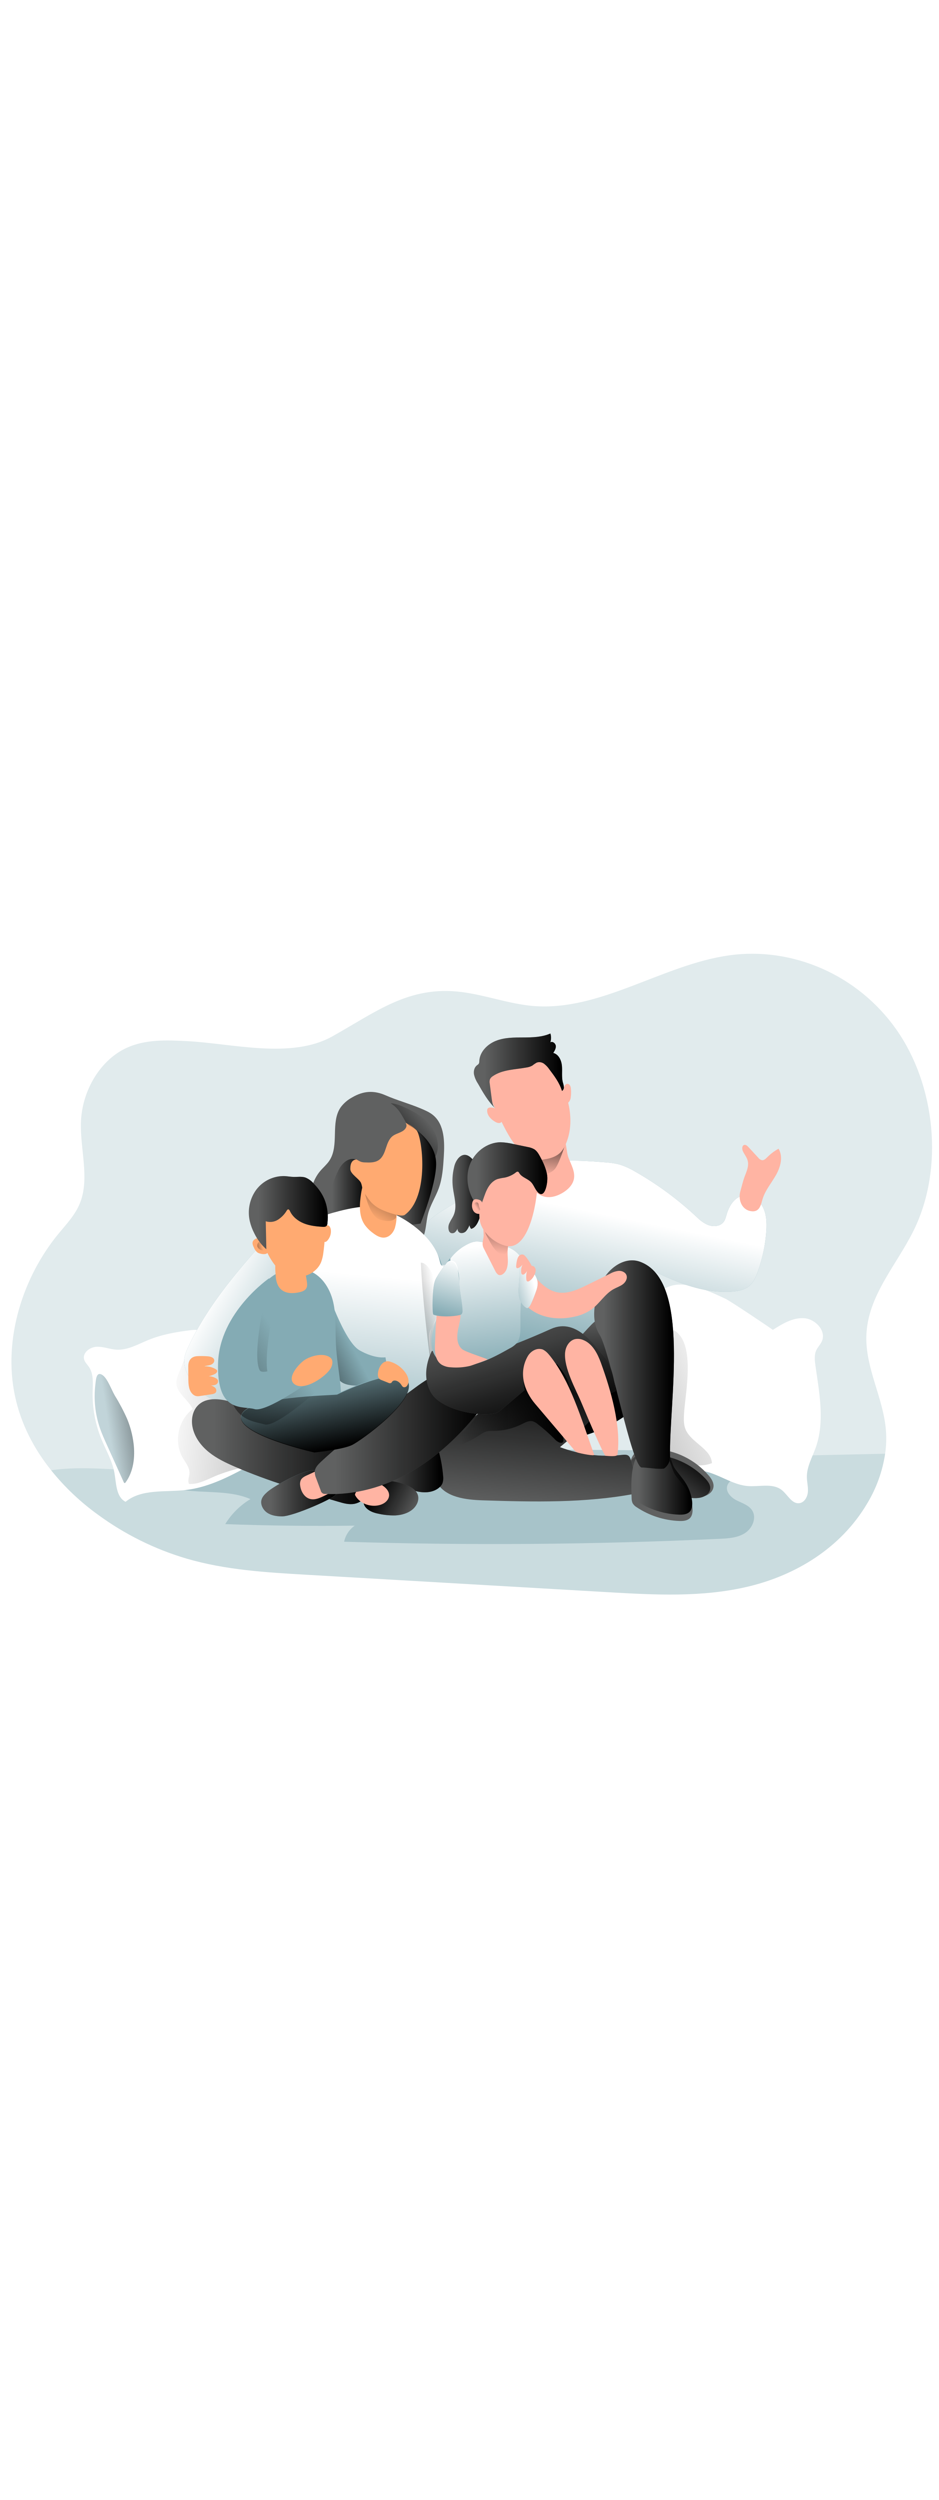 <svg id="_0196_family_2" xmlns="http://www.w3.org/2000/svg" xmlns:xlink="http://www.w3.org/1999/xlink" viewBox="0 0 500 500" data-imageid="family-2-69" imageName="Family 2" class="illustrations_image" style="width: 188px;"><defs><style>.cls-1_family-2-69{fill:url(#linear-gradient);}.cls-1_family-2-69,.cls-2_family-2-69,.cls-3_family-2-69,.cls-4_family-2-69,.cls-5_family-2-69,.cls-6_family-2-69,.cls-7_family-2-69,.cls-8_family-2-69,.cls-9_family-2-69,.cls-10_family-2-69,.cls-11_family-2-69,.cls-12_family-2-69,.cls-13_family-2-69,.cls-14_family-2-69,.cls-15_family-2-69,.cls-16_family-2-69,.cls-17_family-2-69,.cls-18_family-2-69,.cls-19_family-2-69,.cls-20_family-2-69,.cls-21_family-2-69,.cls-22_family-2-69,.cls-23_family-2-69,.cls-24_family-2-69,.cls-25_family-2-69,.cls-26_family-2-69,.cls-27_family-2-69,.cls-28_family-2-69,.cls-29_family-2-69,.cls-30_family-2-69,.cls-31_family-2-69,.cls-32_family-2-69,.cls-33_family-2-69,.cls-34_family-2-69,.cls-35_family-2-69,.cls-36_family-2-69,.cls-37_family-2-69,.cls-38_family-2-69,.cls-39_family-2-69,.cls-40_family-2-69,.cls-41_family-2-69,.cls-42_family-2-69,.cls-43_family-2-69,.cls-44_family-2-69,.cls-45_family-2-69{stroke-width:0px;}.cls-2_family-2-69{fill:url(#linear-gradient-3-family-2-69);}.cls-2_family-2-69,.cls-3_family-2-69{opacity:.45;}.cls-2_family-2-69,.cls-3_family-2-69,.cls-39_family-2-69,.cls-45_family-2-69{isolation:isolate;}.cls-3_family-2-69{fill:url(#linear-gradient-2-family-2-69);}.cls-4_family-2-69{fill:url(#linear-gradient-38-family-2-69);}.cls-5_family-2-69{fill:url(#linear-gradient-33-family-2-69);}.cls-6_family-2-69{fill:url(#linear-gradient-29-family-2-69);}.cls-7_family-2-69{fill:url(#linear-gradient-32-family-2-69);}.cls-8_family-2-69{fill:url(#linear-gradient-30-family-2-69);}.cls-9_family-2-69{fill:url(#linear-gradient-31-family-2-69);}.cls-10_family-2-69{fill:url(#linear-gradient-36-family-2-69);}.cls-11_family-2-69{fill:url(#linear-gradient-34-family-2-69);}.cls-12_family-2-69{fill:url(#linear-gradient-37-family-2-69);}.cls-13_family-2-69{fill:url(#linear-gradient-35-family-2-69);}.cls-14_family-2-69{fill:url(#linear-gradient-28-family-2-69);}.cls-15_family-2-69{fill:url(#linear-gradient-25-family-2-69);}.cls-16_family-2-69{fill:url(#linear-gradient-11-family-2-69);}.cls-17_family-2-69{fill:url(#linear-gradient-12-family-2-69);}.cls-18_family-2-69{fill:url(#linear-gradient-13-family-2-69);}.cls-19_family-2-69{fill:url(#linear-gradient-10-family-2-69);}.cls-20_family-2-69{fill:url(#linear-gradient-17-family-2-69);}.cls-21_family-2-69{fill:url(#linear-gradient-16-family-2-69);}.cls-22_family-2-69{fill:url(#linear-gradient-19-family-2-69);}.cls-23_family-2-69{fill:url(#linear-gradient-15-family-2-69);}.cls-24_family-2-69{fill:url(#linear-gradient-23-family-2-69);}.cls-25_family-2-69{fill:url(#linear-gradient-21-family-2-69);}.cls-26_family-2-69{fill:url(#linear-gradient-18-family-2-69);}.cls-27_family-2-69{fill:url(#linear-gradient-14-family-2-69);}.cls-28_family-2-69{fill:url(#linear-gradient-22-family-2-69);}.cls-29_family-2-69{fill:url(#linear-gradient-20-family-2-69);}.cls-30_family-2-69{fill:url(#linear-gradient-27-family-2-69);}.cls-31_family-2-69{fill:url(#linear-gradient-24-family-2-69);}.cls-32_family-2-69{fill:url(#linear-gradient-26-family-2-69);}.cls-33_family-2-69{fill:url(#linear-gradient-4-family-2-69);}.cls-34_family-2-69{fill:url(#linear-gradient-8-family-2-69);}.cls-35_family-2-69{fill:url(#linear-gradient-9-family-2-69);}.cls-36_family-2-69{fill:url(#linear-gradient-7-family-2-69);}.cls-37_family-2-69{fill:url(#linear-gradient-5-family-2-69);}.cls-38_family-2-69{fill:url(#linear-gradient-6-family-2-69);}.cls-39_family-2-69{opacity:.24;}.cls-39_family-2-69,.cls-44_family-2-69,.cls-45_family-2-69{fill:#68e1fd;}.cls-40_family-2-69{fill:#606161;}.cls-41_family-2-69{fill:#fff;}.cls-42_family-2-69{fill:#ffaa71;}.cls-43_family-2-69{fill:#ffb4a3;}.cls-45_family-2-69{opacity:.5;}</style><linearGradient id="linear-gradient-family-2-69" x1="435.58" y1="2606.15" x2="517.27" y2="2560.81" gradientTransform="translate(-32.46 2934.99) scale(1 -1)" gradientUnits="userSpaceOnUse"><stop offset=".12" stop-color="#010101" stop-opacity="0"/><stop offset=".67" stop-color="#010101" stop-opacity=".67"/><stop offset=".95" stop-color="#010101"/></linearGradient><linearGradient id="linear-gradient-2-family-2-69" x1="437.59" y1="2623.77" x2="314.79" y2="2574.45" xlink:href="#linear-gradient-family-2-69"/><linearGradient id="linear-gradient-3-family-2-69" x1="103.16" y1="2598.22" x2="233.55" y2="2584.02" xlink:href="#linear-gradient-family-2-69"/><linearGradient id="linear-gradient-4-family-2-69" x1="83.87" y1="2588.76" x2="138.05" y2="2596.99" xlink:href="#linear-gradient-family-2-69"/><linearGradient id="linear-gradient-5-family-2-69" x1="308.41" y1="2634.44" x2="324.57" y2="2714.22" gradientTransform="translate(-32.46 2934.99) scale(1 -1)" gradientUnits="userSpaceOnUse"><stop offset="0" stop-color="#fff" stop-opacity="0"/><stop offset=".95" stop-color="#fff"/></linearGradient><linearGradient id="linear-gradient-6-family-2-69" x1="377.04" y1="2548.87" x2="401.78" y2="2580.51" xlink:href="#linear-gradient-family-2-69"/><linearGradient id="linear-gradient-7-family-2-69" x1="349.43" y1="2655.45" x2="351.79" y2="2608.33" xlink:href="#linear-gradient-family-2-69"/><linearGradient id="linear-gradient-8-family-2-69" x1="322.15" y1="2719.66" x2="326.69" y2="2756.14" xlink:href="#linear-gradient-family-2-69"/><linearGradient id="linear-gradient-9-family-2-69" x1="314.46" y1="2536.71" x2="323.04" y2="2627.09" xlink:href="#linear-gradient-family-2-69"/><linearGradient id="linear-gradient-10-family-2-69" x1="368.47" y1="2561.77" x2="401.12" y2="2561.77" xlink:href="#linear-gradient-family-2-69"/><linearGradient id="linear-gradient-11-family-2-69" x1="284.76" y1="2780.18" x2="332.73" y2="2780.18" xlink:href="#linear-gradient-family-2-69"/><linearGradient id="linear-gradient-12-family-2-69" x1="348.85" y1="2624.01" x2="391.32" y2="2624.01" xlink:href="#linear-gradient-family-2-69"/><linearGradient id="linear-gradient-13-family-2-69" x1="242.87" y1="2723.01" x2="264.71" y2="2723.01" xlink:href="#linear-gradient-family-2-69"/><linearGradient id="linear-gradient-14-family-2-69" x1="206.58" y1="2718.57" x2="229.15" y2="2718.57" xlink:href="#linear-gradient-family-2-69"/><linearGradient id="linear-gradient-15-family-2-69" x1="221.89" y1="2571.65" x2="231.9" y2="2676.55" xlink:href="#linear-gradient-5-family-2-69"/><linearGradient id="linear-gradient-16-family-2-69" x1="273.66" y1="2654.21" x2="217.69" y2="2642.83" xlink:href="#linear-gradient-family-2-69"/><linearGradient id="linear-gradient-17-family-2-69" x1="204.81" y1="2627.78" x2="142.21" y2="2663.12" xlink:href="#linear-gradient-5-family-2-69"/><linearGradient id="linear-gradient-18-family-2-69" x1="226.48" y1="2697.55" x2="252.03" y2="2739.53" xlink:href="#linear-gradient-family-2-69"/><linearGradient id="linear-gradient-19-family-2-69" x1="269.39" y1="2595.72" x2="332.48" y2="2595.72" xlink:href="#linear-gradient-family-2-69"/><linearGradient id="linear-gradient-20-family-2-69" x1="134.67" y1="2577.7" x2="232.73" y2="2577.7" xlink:href="#linear-gradient-family-2-69"/><linearGradient id="linear-gradient-21-family-2-69" x1="171.55" y1="2555.54" x2="211.33" y2="2555.54" xlink:href="#linear-gradient-family-2-69"/><linearGradient id="linear-gradient-22-family-2-69" x1="226.93" y1="2569.66" x2="268.47" y2="2569.66" xlink:href="#linear-gradient-family-2-69"/><linearGradient id="linear-gradient-23-family-2-69" x1="257.77" y1="2543.62" x2="230.84" y2="2557.42" xlink:href="#linear-gradient-family-2-69"/><linearGradient id="linear-gradient-24-family-2-69" x1="200.07" y1="2588.12" x2="291.04" y2="2588.12" xlink:href="#linear-gradient-family-2-69"/><linearGradient id="linear-gradient-25-family-2-69" x1="294.04" y1="2667.86" x2="318.94" y2="2584.05" gradientTransform="translate(-32.46 2934.99) scale(1 -1)" gradientUnits="userSpaceOnUse"><stop offset=".12" stop-color="#010101" stop-opacity="0"/><stop offset=".45" stop-color="#010101" stop-opacity=".35"/><stop offset=".67" stop-color="#010101" stop-opacity=".67"/><stop offset=".95" stop-color="#010101"/></linearGradient><linearGradient id="linear-gradient-26-family-2-69" x1="258.67" y1="313.46" x2="250.85" y2="244.83" gradientTransform="matrix(1,0,0,1,0,0)" xlink:href="#linear-gradient-5-family-2-69"/><linearGradient id="linear-gradient-27-family-2-69" x1="271.17" y1="2714.75" x2="290.51" y2="2714.75" xlink:href="#linear-gradient-25-family-2-69"/><linearGradient id="linear-gradient-28-family-2-69" x1="417.38" y1="2710.47" x2="424.7" y2="2758.34" gradientTransform="translate(-19.54 2985.57) rotate(-2.84) scale(1 -1)" xlink:href="#linear-gradient-family-2-69"/><linearGradient id="linear-gradient-29-family-2-69" x1="281.38" y1="2725.28" x2="323.93" y2="2725.28" xlink:href="#linear-gradient-family-2-69"/><linearGradient id="linear-gradient-30-family-2-69" x1="299.5" y1="2663.71" x2="324.91" y2="2671.94" gradientTransform="translate(-32.46 2934.99) scale(1 -1)" gradientUnits="userSpaceOnUse"><stop offset="0" stop-color="#fff" stop-opacity="0"/><stop offset=".66" stop-color="#fff"/></linearGradient><linearGradient id="linear-gradient-31-family-2-69" x1="236.29" y1="284.59" x2="244.55" y2="253.97" gradientTransform="matrix(1,0,0,1,0,0)" xlink:href="#linear-gradient-5-family-2-69"/><linearGradient id="linear-gradient-32-family-2-69" x1="223.31" y1="2641.19" x2="176.02" y2="2616.28" xlink:href="#linear-gradient-family-2-69"/><linearGradient id="linear-gradient-33-family-2-69" x1="199.24" y1="2636.35" x2="210.85" y2="2576.78" xlink:href="#linear-gradient-family-2-69"/><linearGradient id="linear-gradient-34-family-2-69" x1="197.17" y1="2641.18" x2="93.42" y2="2572.01" xlink:href="#linear-gradient-family-2-69"/><linearGradient id="linear-gradient-35-family-2-69" x1="173.55" y1="2687.44" x2="162.72" y2="2684.76" gradientTransform="translate(-32.46 2934.99) scale(1 -1)" gradientUnits="userSpaceOnUse"><stop offset=".12" stop-color="#010101" stop-opacity="0"/><stop offset=".95" stop-color="#010101"/></linearGradient><linearGradient id="linear-gradient-36-family-2-69" x1="164.96" y1="2704.85" x2="206.99" y2="2704.85" xlink:href="#linear-gradient-family-2-69"/><linearGradient id="linear-gradient-37-family-2-69" x1="285.19" y1="2707.07" x2="291.8" y2="2711.57" xlink:href="#linear-gradient-family-2-69"/><linearGradient id="linear-gradient-38-family-2-69" x1="262.54" y1="2757.38" x2="235.78" y2="2734.83" xlink:href="#linear-gradient-family-2-69"/></defs><g id="background_family-2-69"><path class="cls-39_family-2-69 targetColor" d="M486.56,239.51c-9.16,18.61-24.6,34.81-25.24,56.16-.52,17.34,9.11,33.11,10.43,50.39.32,4.1.17,8.22-.43,12.28-1.4,9.34-4.63,18.31-9.51,26.4-14.17,24.01-38.33,38.23-63.05,44.19-24.72,5.96-50.21,4.51-75.42,3.06l-159.91-9.24c-21.51-1.24-43.17-2.5-64.04-8.59-16.97-5-32.94-12.91-47.21-23.36-9.34-6.72-17.73-14.66-24.94-23.62-9.11-11.33-16.08-24.57-19.26-39.48-6.51-30.55,4.38-63.6,23.21-86.41,4.19-5.09,8.89-9.94,11.42-16.32,5.31-13.39-.19-28.98.52-43.67.84-16.88,10.74-32.71,24.45-38.88,10.02-4.54,21.17-4.07,31.94-3.52,23.76,1.17,55.48,9.76,77.4-2.5,23.54-13.14,40.89-27.15,68.81-23.62,12.78,1.6,25.18,6.29,37.99,7.41,35.95,3.09,69.16-22.1,104.92-26.97,32.84-4.47,67.77,9.94,88.6,39.44,20.83,29.5,25.58,73.77,9.32,106.85Z" style="fill: rgb(132, 171, 180);"/><path class="cls-39_family-2-69 targetColor" d="M471.32,358.36c-1.4,9.34-4.63,18.31-9.51,26.4-14.17,24.01-38.33,38.23-63.05,44.19-24.72,5.96-50.21,4.51-75.42,3.06l-159.91-9.24c-21.51-1.24-43.17-2.5-64.04-8.59-16.97-5-32.94-12.91-47.21-23.36-9.34-6.72-17.73-14.66-24.94-23.62,16.33-2.56,36.29.15,47.68-.09l96.59-2.15c63.47-1.39,126.92-2.79,190.34-4.19l109.47-2.4Z" style="fill: rgb(132, 171, 180);"/><path class="cls-45_family-2-69 targetColor" d="M81.37,370.85c13.47,12.02,35.46,4.41,51.99,11.66-5.48,3.29-10.08,7.85-13.43,13.3,22.98.84,45.97,1.12,68.98.82-2.92,2.02-4.94,5.08-5.67,8.55,66.63,2.06,133.29,1.54,199.95-1.55,4.68-.21,9.61-.52,13.54-3.07,3.94-2.55,6.31-8.15,3.75-12.08-1.8-2.78-5.29-3.81-8.25-5.3-2.96-1.49-5.91-4.48-5.01-7.67,1.73-6.04,14.25-4.51,13.92-10.78-.15-2.81-3.19-4.41-5.81-5.45l6-2.28-164-1.27c-28.93-.23-57.98-.45-86.73,3.46-21.91,2.98-48.96,3-69.24,11.64Z" style="fill: rgb(132, 171, 180);"/></g><g id="pillows_family-2-69"><path class="cls-41_family-2-69" d="M411.51,292.51c5.1-3.26,10.67-6.65,16.71-6.22s11.88,6.78,9.39,12.3c-.76,1.69-2.15,3.04-2.95,4.72-1.18,2.53-.84,5.48-.45,8.24,2.07,14.53,5.06,29.73.15,43.56-1.83,5.13-4.75,10.09-4.72,15.55,0,2.71.77,5.39.54,8.09s-1.89,5.6-4.57,5.93c-3.99.49-6.14-4.46-9.31-6.97-4.86-3.88-11.95-1.64-18.15-2.15-7.03-.56-13.17-4.8-19.88-7-8.4-2.77-17.8-2.35-25.69-6.34-9.01-4.55-14.54-14.25-16.39-24.16s-.52-20.12,1.15-30.06c2.25-13.33,6.68-38.86,24.03-39.59,8.2-.34,17.85,4.23,25.05,7.6,2.51,1.18,25.25,16.4,25.08,16.5Z"/><path class="cls-1_family-2-69" d="M420.4,368.29c1-5.73,5.95-9.96,7.97-15.43.7-2.06,1.15-4.19,1.35-6.36,1.08-8.77,1.18-17.64.29-26.43-1.3-12.95-5.28-7.19-8.79,1.6-5.98,14.91-6.27,31.49-.83,46.61Z"/><path class="cls-3_family-2-69" d="M364.2,337.7c-.11,2.48-.14,5.05.72,7.37,2.77,7.41,13.71,10.42,14.19,18.32-9.72,3.58-21.76-1.13-26.49-10.36-2.48-4.87-3.01-10.45-3.49-15.89-1.02-11.42-2.25-22.84-3.06-34.27-.46-6.66.19-12.51,8.39-11.54,17.82,2.1,10.22,34.97,9.74,46.37Z"/><path class="cls-41_family-2-69" d="M79.04,297.85c-5.53,2.25-11.01,5.51-16.97,5.18-3.58-.2-7.08-1.73-10.68-1.55s-7.55,3.24-6.61,6.71c.43,1.56,1.7,2.71,2.61,4.05,2.53,3.73,2.04,8.63,1.94,13.13-.19,8.68,1.41,17.3,4.7,25.33,2.43,5.93,5.81,11.58,6.91,17.9,1,5.64.83,12.76,5.93,15.35,8.55-7,20.97-5.01,31.95-6.27,13-1.49,24.83-7.92,36.29-14.25,1.23-.56,2.31-1.4,3.17-2.44.77-1.32,1.14-2.84,1.06-4.37.11-6.3-1.57-12.51-3.67-18.45-4.68-13.23-11.41-25.64-19.94-36.78-4.4-5.73-6.36-9.66-13.74-8.79-7.77.92-15.66,2.28-22.94,5.25Z"/><path class="cls-2_family-2-69" d="M95.56,314.66c-.84,1.84-1.7,3.75-1.69,5.77,0,5.66,6.32,9.08,8.75,14.19-7.74,5.73-10.19,17.49-5.38,25.83,1.55,2.69,3.82,5.3,3.64,8.39-.11,1.9-1.13,3.92-.22,5.6,4.77.31,9.21-2.15,13.6-4.02,7.32-3.14,15.15-4.88,22.91-6.61-.79-4.08-2.97-7.73-5.12-11.29-7.87-13.11-15.86-26.29-26.08-37.68-2.38-2.66-3.46-7.19-5.91-9.26-2.07,2.07-3.24,6.28-4.51,9.08Z"/><path class="cls-45_family-2-69 targetColor" d="M61.09,327.37c2.48,3.99,4.68,8.14,6.58,12.43,1.74,4.2,2.9,8.62,3.45,13.13.87,7.16,0,14.95-4.29,20.76-.08.14-.22.25-.37.3-.28.04-.48-.26-.59-.52-3-6.63-5.99-13.25-8.99-19.88-1.32-2.91-2.63-5.82-3.67-8.83-2.55-7.44-3.38-15.37-2.43-23.18.29-2.36.42-7.39,3.85-5.01,2.65,1.83,4.84,8.05,6.47,10.79Z" style="fill: rgb(132, 171, 180);"/><path class="cls-33_family-2-69" d="M61.09,327.37c2.48,3.99,4.68,8.14,6.58,12.43,1.74,4.2,2.9,8.62,3.45,13.13.87,7.16,0,14.95-4.29,20.76-.08.14-.22.25-.37.3-.28.04-.48-.26-.59-.52-3-6.63-5.99-13.25-8.99-19.88-1.32-2.91-2.63-5.82-3.67-8.83-2.55-7.44-3.38-15.37-2.43-23.18.29-2.36.42-7.39,3.85-5.01,2.65,1.83,4.84,8.05,6.47,10.79Z"/></g><g id="family_family-2-69"><path class="cls-44_family-2-69 targetColor" d="M303.34,202.52c5.73-.11,11.42.29,17.12.72,3.46.25,6.94.51,10.24,1.55,2.66.92,5.22,2.12,7.63,3.58,12.02,6.85,23.18,15.13,33.23,24.64,1.85,1.75,4.29,3.48,6.74,4.07,2.44.59,5.39.07,6.96-1.93.92-1.18,1.27-2.7,1.69-4.14,1.26-4.29,3.94-8.83,8.33-9.83,4.29-.97,8.73,1.91,10.8,5.78s2.25,8.46,1.98,12.84c-.51,7.29-2,14.47-4.42,21.36-1.05,3.01-2.34,6.12-4.82,8.12s-5.73,2.6-8.89,2.86c-17.9,1.35-34.93-7.2-50.86-15.53-.21,8.59,1.74,17.06,2.2,25.63s-.85,17.78-6.52,24.22c-7.27,8.16-19.43,9.65-30.36,9.17-9.39-.42-18.71-1.86-27.8-4.29-2.48-.67-5.01-1.43-6.99-3.1-1.55-1.39-2.75-3.13-3.51-5.07-5.91-13.76-.47-35.17-6.31-48.96-30.31,6.24-59.64,7.57-88.05-4.72-1.27-.56-2.62-1.18-3.4-2.34-.89-1.32-.87-3.05-.72-4.65.39-4.61,1.35-9.15,2.86-13.52,11.45,5.43,23.1,10.92,35.61,12.93,12.51,2,13.9-.64,23.66-8.73,7.08-5.87,23.85-13.71,30.9-19.61,11.37-9.51,27.9-10.7,42.71-11.02Z" style="fill: rgb(132, 171, 180);"/><path class="cls-37_family-2-69" d="M303.34,202.52c5.73-.11,11.42.29,17.12.72,3.46.25,6.94.51,10.24,1.55,2.66.92,5.22,2.12,7.63,3.58,12.02,6.85,23.18,15.13,33.23,24.64,1.85,1.75,4.29,3.48,6.74,4.07,2.44.59,5.39.07,6.96-1.93.92-1.18,1.27-2.7,1.69-4.14,1.26-4.29,3.94-8.83,8.33-9.83,4.29-.97,8.73,1.91,10.8,5.78s2.25,8.46,1.98,12.84c-.51,7.29-2,14.47-4.42,21.36-1.05,3.01-2.34,6.12-4.82,8.12s-5.73,2.6-8.89,2.86c-17.9,1.35-34.93-7.2-50.86-15.53-.21,8.59,1.74,17.06,2.2,25.63s-.85,17.78-6.52,24.22c-7.27,8.16-19.43,9.65-30.36,9.17-9.39-.42-18.71-1.86-27.8-4.29-2.48-.67-5.01-1.43-6.99-3.1-1.55-1.39-2.75-3.13-3.51-5.07-5.91-13.76-.47-35.17-6.31-48.96-30.31,6.24-59.64,7.57-88.05-4.72-1.27-.56-2.62-1.18-3.4-2.34-.89-1.32-.87-3.05-.72-4.65.39-4.61,1.35-9.15,2.86-13.52,11.45,5.43,23.1,10.92,35.61,12.93,12.51,2,13.9-.64,23.66-8.73,7.08-5.87,23.85-13.71,30.9-19.61,11.37-9.51,27.9-10.7,42.71-11.02Z"/><path class="cls-40_family-2-69" d="M301.98,350.25c-2.86.15-5.81.06-8.44-1.08-7.32-3.19-8.94-12.65-9.55-20.61-.38-4.87-.72-10.02,1.54-14.4,3.07-5.98,9.35-7.87,14.75-11.01,6.74-3.94,9.35-8.04,14.6-13.39,9.54-9.74,26.08-8.59,34.22,3.17,18.96,27.4-23.97,56.11-47.12,57.32Z"/><path class="cls-40_family-2-69" d="M377.29,369.87c1.47,1.7,2.91,3.83,2.63,6.14-.31,2.63-2.74,4.4-5.13,5.01-3.19.79-6.51.13-9.72-.53l-26.52-5.43c-.63-.07-1.23-.3-1.74-.67-.52-.52-.88-1.18-1.05-1.9-1.3-4.29-.94-11.12,2.3-14.48,2.68-2.78,7.23-2.32,10.66-2.15,11.03.59,21.35,5.65,28.57,14.01Z"/><path class="cls-40_family-2-69" d="M375.59,371.59c1.43,1.55,2.86,3.47,2.58,5.57-.31,2.38-2.69,3.98-5.01,4.52-3.12.72-6.37.12-9.52-.47l-26-4.92c-.61-.07-1.2-.28-1.71-.62-.5-.46-.85-1.06-1.02-1.72-1.27-3.91-.93-10.08,2.25-13.14,2.63-2.51,7.09-2.1,10.45-1.95,10.62.47,20.64,5.03,27.97,12.73Z"/><path class="cls-38_family-2-69" d="M375.59,371.59c1.43,1.55,2.86,3.47,2.58,5.57-.31,2.38-2.69,3.98-5.01,4.52-3.12.72-6.37.12-9.52-.47l-26-4.92c-.61-.07-1.2-.28-1.71-.62-.5-.46-.85-1.06-1.02-1.72-1.27-3.91-.93-10.08,2.25-13.14,2.63-2.51,7.09-2.1,10.45-1.95,10.62.47,20.64,5.03,27.97,12.73Z"/><path class="cls-36_family-2-69" d="M301.98,350.25c-2.86.15-5.81.06-8.44-1.08-7.32-3.19-8.94-12.65-9.55-20.61-.38-4.87-.72-10.02,1.54-14.4,3.07-5.98,9.35-7.87,14.75-11.01,6.74-3.94,9.35-8.04,14.6-13.39,9.54-9.74,26.08-8.59,34.22,3.17,18.96,27.4-23.97,56.11-47.12,57.32Z"/><path class="cls-43_family-2-69" d="M302.71,200.96c1.43,3.64,3.58,7.32,2.91,11.15-.62,3.38-3.38,5.99-6.37,7.68-2.63,1.49-5.68,2.48-8.67,1.98-3.68-.62-6.69-3.46-8.38-6.79s-2.24-7.11-2.57-10.82c-.32-2.42-.25-4.87.2-7.27.96-4.02,3.75-7.35,7.54-9,3.17-1.36,8.84-1.83,11.63.81,2.9,2.77,2.34,8.68,3.72,12.25Z"/><path class="cls-34_family-2-69" d="M301.46,192.28s-3.41,11.24-5.81,14.4-8.59,3.91-8.59,3.91l-4.03-13.37,18.43-4.93Z"/><path class="cls-43_family-2-69" d="M400.44,229.42c.73.08,1.47-.03,2.15-.3,2.26-.97,2.76-3.87,3.47-6.22,1.43-4.7,4.74-8.53,7.16-12.8,2.42-4.27,3.86-9.75,1.35-13.97-2.23,1.22-4.27,2.76-6.06,4.57-.77.77-1.67,1.66-2.75,1.55-.8-.19-1.51-.67-2-1.33l-5.22-5.65c-.61-.65-1.4-1.37-2.25-1.15-1.17.29-1.26,1.98-.81,3.1.72,1.75,2.04,3.2,2.58,5.01.91,2.98-.51,5.94-1.54,8.68-.95,2.54-1.52,5.2-2.28,7.8-1.36,4.61.82,10.34,6.21,10.7Z"/><path class="cls-40_family-2-69" d="M252.58,338.71c-5.84,4.5-12.25,8.46-16.79,14.27s-6.82,14.17-3.21,20.59c4.52,8.05,15.37,9.31,24.59,9.6,27.04.86,54.34,1.5,80.92-3.52.46-6.19-.33-12.41-2.31-18.3-.17-.65-.5-1.26-.96-1.75-.94-.87-2.39-.72-3.67-.6-11.17,1.28-22.48-.14-32.99-4.13l8.98-7.54c5.13-4.29,10.62-9.19,11.64-15.81,1.36-8.84-6.31-17.04-14.9-19.51-8.1-2.33-23.14-2.53-29.26,3.65-7.6,7.69-13.24,16.3-22.03,23.06Z"/><path class="cls-35_family-2-69" d="M252.58,338.71c-5.84,4.5-12.25,8.46-16.79,14.27s-6.82,14.17-3.21,20.59c4.52,8.05,15.37,9.31,24.59,9.6,27.04.86,54.34,1.5,80.92-3.52.46-6.19-.33-12.41-2.31-18.3-.17-.65-.5-1.26-.96-1.75-.94-.87-2.39-.72-3.67-.6-11.17,1.28-22.48-.14-32.99-4.13l8.98-7.54c5.13-4.29,10.62-9.19,11.64-15.81,1.36-8.84-6.31-17.04-14.9-19.51-8.1-2.33-23.14-2.53-29.26,3.65-7.6,7.69-13.24,16.3-22.03,23.06Z"/><path class="cls-40_family-2-69" d="M341.81,359.87c-.94-.05-1.87.18-2.68.66-.7.63-1.19,1.47-1.38,2.4-1.84,6.06-1.67,12.53-1.43,18.87-.04,1.01.15,2.02.56,2.95.54.86,1.27,1.58,2.15,2.09,6.74,4.48,14.58,7.01,22.67,7.3,2.01.07,4.24-.09,5.67-1.51,1.42-1.42,1.59-3.89,1.3-6-.44-3.2-1.53-6.27-3.2-9.03-1.73-2.83-4.02-5.26-5.93-7.97-1.8-2.56-2.4-8.12-4.93-9.84s-9.71-.09-12.79.08Z"/><path class="cls-19_family-2-69" d="M341.65,356.5c-.94-.04-1.87.19-2.68.67-.71.63-1.19,1.47-1.38,2.4-1.85,6.06-1.68,12.53-1.43,18.87-.04,1.01.15,2.02.56,2.94.55.87,1.29,1.59,2.18,2.1,6.73,4.47,14.57,7,22.64,7.3,2.01.06,4.24-.09,5.66-1.51s1.59-3.89,1.3-6c-.45-3.2-1.55-6.27-3.23-9.03-1.73-2.83-4.02-5.26-5.92-7.97-1.8-2.56-2.4-8.12-4.94-9.83s-9.69-.07-12.76.07Z"/><path class="cls-43_family-2-69" d="M300.34,163.45c.24-.9.89-1.85,1.83-1.83.59.05,1.12.4,1.39.93.26.52.41,1.1.44,1.68.16,1.47.13,2.95-.07,4.41-.05,1.13-.53,2.19-1.35,2.97-.09.12-.26.14-.37.05-.04-.03-.07-.07-.09-.12-.77-1.21-1.3-2.56-1.55-3.98-.24-1.35-.58-2.75-.22-4.11Z"/><path class="cls-43_family-2-69" d="M260.9,174.23c-.45,0-.87.19-1.19.51-.22.31-.33.69-.31,1.07-.06,2.61,2.07,4.76,4.34,6.05.96.54,2.26.97,3.09.23s.56-2.05.14-3.07c-1.07-2.66-2.78-5.11-6.06-4.78Z"/><path class="cls-43_family-2-69" d="M265.73,179.05c3.24,6.73,6.57,13.6,11.91,18.82,3.06,3.45,7.77,4.95,12.26,3.91,3.14-.44,6.34-1.43,8.59-3.7,1.21-1.31,2.16-2.84,2.81-4.5,4.79-11.2,1.92-24.34-3.78-35.12-1.77-3.34-3.91-6.64-7.12-8.59-4.52-2.79-10.34-2.42-15.43-.93-4.45,1.3-14.32,4.65-15.27,9.97-1.15,6.41,3.35,14.61,6.01,20.14Z"/><path class="cls-40_family-2-69" d="M254.43,161.42c-.97-1.49-1.67-3.13-2.05-4.87-.28-1.75.19-3.73,1.6-4.8.35-.21.66-.47.92-.78.24-.46.35-.98.31-1.5.26-4.9,4.29-8.93,8.88-10.74s9.61-1.77,14.52-1.78,9.97-.12,14.46-2.1c.48,1.53.47,3.18-.04,4.7,1.16-.72,2.75.49,2.91,1.85s-.61,2.63-1.34,3.79c2.86.72,4.35,3.94,4.61,6.88s-.25,5.96.49,8.82c.27.77.45,1.57.54,2.38.11.84-.28,1.67-.99,2.13-1.3-4.29-4.05-7.95-6.76-11.52-.76-1.13-1.71-2.13-2.79-2.95-1.11-.83-2.56-1.06-3.87-.63-.84.47-1.64,1.01-2.38,1.61-.96.53-2.01.87-3.1,1.02-6.13,1.13-12.8,1.07-17.93,4.61-.66.39-1.19.96-1.53,1.64-.24.77-.27,1.58-.1,2.36l1.07,8.22c.23,1.78.57,3.67,1.9,4.97-3.93-3.79-6.66-8.64-9.33-13.34Z"/><path class="cls-16_family-2-69" d="M254.43,161.42c-.97-1.49-1.67-3.13-2.05-4.87-.28-1.75.19-3.73,1.6-4.8.35-.21.66-.47.92-.78.24-.46.35-.98.31-1.5.26-4.9,4.29-8.93,8.88-10.74s9.61-1.77,14.52-1.78,9.97-.12,14.46-2.1c.48,1.53.47,3.18-.04,4.7,1.16-.72,2.75.49,2.91,1.85s-.61,2.63-1.34,3.79c2.86.72,4.35,3.94,4.61,6.88s-.25,5.96.49,8.82c.27.77.45,1.57.54,2.38.11.84-.28,1.67-.99,2.13-1.3-4.29-4.05-7.95-6.76-11.52-.76-1.13-1.71-2.13-2.79-2.95-1.11-.83-2.56-1.06-3.87-.63-.84.47-1.64,1.01-2.38,1.61-.96.53-2.01.87-3.1,1.02-6.13,1.13-12.8,1.07-17.93,4.61-.66.39-1.19.96-1.53,1.64-.24.77-.27,1.58-.1,2.36l1.07,8.22c.23,1.78.57,3.67,1.9,4.97-3.93-3.79-6.66-8.64-9.33-13.34Z"/><path class="cls-40_family-2-69" d="M319.91,268.31c3.34-8.25,12.43-15.08,20.81-12.08,27.56,9.85,15.32,75.4,16.08,103.95.02,2.35-1.08,4.56-2.96,5.96-1.32.94-10.41-.59-12.03-.43-5.24.54-16.94-61.72-22.47-70.5-4.98-7.91-2.9-18.37.57-26.89Z"/><path class="cls-17_family-2-69" d="M319.91,268.31c3.34-8.25,12.43-15.08,20.81-12.08,27.56,9.85,15.32,75.4,16.08,103.95.02,2.35-1.08,4.56-2.96,5.96-1.32.94-10.41-.59-12.03-.43-5.24.54-16.94-61.72-22.47-70.5-4.98-7.91-2.9-18.37.57-26.89Z"/><path class="cls-40_family-2-69" d="M187.51,168.84c-2.39,1.29-4.47,3.08-6.09,5.25-5.63,8.1-.56,20.36-6.12,28.52-1.36,2-3.27,3.58-4.83,5.43-3.54,4.2-5.17,9.74-5.55,15.21s.37,10.96,1.12,16.39c.21,1.47.45,3.04,1.43,4.16s2.72,1.63,4.29,1.98c14.15,3.08,28.66,4.17,43.11,3.25,2.51-.16,5.13-.42,7.22-1.82,4.92-3.26,4.39-10.44,5.78-16.18,1.17-4.83,4.03-9.08,5.73-13.75,1.97-5.38,2.36-11.17,2.71-16.89.49-7.87.42-17-5.63-22.07-1.95-1.63-4.34-2.63-6.68-3.62-6.13-2.57-12.69-4.35-18.7-6.98-6.21-2.72-11.77-2.4-17.79,1.12Z"/><path class="cls-18_family-2-69" d="M221.65,186.17s10.86,7.12,10.6,18.48c-.26,11.36-8.33,31.3-8.33,31.3l-13.51,1.85,11.24-51.63Z"/><path class="cls-27_family-2-69" d="M183.38,203.36c-1.82,1.52-2.98,3.68-3.97,5.84-3.14,6.9-4.94,14.34-5.29,21.91l16.36.16c.55.05,1.11-.04,1.62-.27.59-.44,1.01-1.07,1.19-1.78,1.74-4.65,3.45-9.44,3.41-14.4-.05-6.27-5.83-17.72-13.31-11.46Z"/><path class="cls-44_family-2-69 targetColor" d="M229.18,246.83c5.52,6.03,7.77,14.58,7.28,22.75s-3.47,16-7.33,23.21c-1.94,3.63.72,13.83.21,17.9-.64,4.97-1.2,5.1-1.89,10.06-.77,5.56-7.07,8.47-11.02,12.46-5.31,5.37-10.99,10.37-16.98,14.98-8.12,6.23-17.97,11.96-28.02,10.02-4.22-.81-8.07-2.92-11.78-5.09-4.55-2.66-9.01-5.44-13.4-8.35-2.34-1.07-3.75-3.5-3.51-6.06-.49-8.36-.97-16.95.89-25.15,1.59-7.09,4.85-13.73,6.44-20.82,3.12-13.87-.29-28.74,3.77-42.37.76-2.54,1.84-5.1,3.86-6.83,1.69-1.43,3.87-2.15,5.99-2.86,8.99-2.86,18.04-5.78,27.39-6.97,15.82-1.99,27.44,1.47,38.08,13.11Z" style="fill: rgb(132, 171, 180);"/><path class="cls-23_family-2-69" d="M234.27,256.4c1.5,8.28,16.89-7.75,16.41.84s-16.84,26.4-20.7,33.99c-1.94,3.82-.23,16.65-.76,20.95-.64,5.23-1.07,3.36-1.77,8.59-.77,5.85-7.07,6.92-11.02,11.12-5.29,5.63-10.97,10.89-16.98,15.75-8.12,6.56-17.97,12.6-28.02,10.57-4.22-.85-8.07-3.08-11.78-5.36-4.55-2.79-9.01-5.72-13.4-8.79-1.14-.67-2.1-1.61-2.8-2.74-.49-1.15-.74-2.38-.72-3.63-.49-8.86-.96-17.85.89-26.49,1.59-7.47,4.85-14.45,6.44-21.9,3.12-14.6-.29-30.25,3.77-44.6.76-2.67,1.84-5.38,3.86-7.16,1.69-1.52,3.87-2.28,5.99-2.99,8.99-3.04,18.04-6.08,27.39-7.33,15.83-2.18,40.4,13.77,43.17,29.16Z"/><path class="cls-21_family-2-69" d="M224.1,256.74s.51,18.01,5.25,53.97c0,0,8.17-16.09,8.35-18.33s-5.07-35.65-13.6-35.65Z"/><path class="cls-44_family-2-69 targetColor" d="M100.26,301.54c-1.05,2.26-2.05,4.62-2.18,7.11-.03,2.67.62,5.31,1.89,7.66,3.15,6.34,8.46,11.34,14.98,14.1,6.82,2.86,14.44,3.05,21.84,3.11,2.39,0,4.97,0,6.9-1.43,2.91-2.11,3.15-6.3,3.11-9.9-5.12-2.39-9.88-5.5-14.13-9.22-1.09-.83-1.96-1.91-2.54-3.14-.78-2.04,0-4.29.8-6.34,4.32-10.51,10.6-20.1,18.5-28.25,6.24-6.44,13.95-12.88,14.65-21.84.24-2.11-.19-4.25-1.23-6.11-1.17-1.88-3.11-3.13-5.11-4.08-6.97-3.36-11.36-4.29-16.57,1.47-5.21,5.77-10.47,11.78-15.46,17.9-9.83,12.03-18.86,24.83-25.44,38.96Z" style="fill: rgb(132, 171, 180);"/><path class="cls-20_family-2-69" d="M100.26,301.54c-1.05,2.26-2.05,4.62-2.18,7.11-.03,2.67.62,5.31,1.89,7.66,3.15,6.34,8.46,11.34,14.98,14.1,6.82,2.86,14.44,3.05,21.84,3.11,2.39,0,4.97,0,6.9-1.43,2.91-2.11,3.15-6.3,3.11-9.9-5.12-2.39-9.88-5.5-14.13-9.22-1.09-.83-1.96-1.91-2.54-3.14-.78-2.04,0-4.29.8-6.34,4.32-10.51,10.6-20.1,18.5-28.25,6.24-6.44,13.95-12.88,14.65-21.84.24-2.11-.19-4.25-1.23-6.11-1.17-1.88-3.11-3.13-5.11-4.08-6.97-3.36-11.36-4.29-16.57,1.47-5.21,5.77-10.47,11.78-15.46,17.9-9.83,12.03-18.86,24.83-25.44,38.96Z"/><path class="cls-42_family-2-69" d="M104.9,306.48c1.91-.09,3.82-.07,5.73.07,1.43.11,3.26.62,3.46,2.05.16,1.14-.87,2.15-1.95,2.51s-2.27.39-3.35.79c2.14-.12,4.27.41,6.11,1.52.27.14.5.35.66.62.39.78-.47,1.59-1.25,1.98-1.02.51-2.11.88-3.22,1.12,1.34.03,2.64.39,3.81,1.04.49.23.89.62,1.14,1.1.26.93-.19,1.91-1.07,2.31-.86.37-1.8.52-2.73.44.81.23,1.57.62,2.23,1.16.65.56.9,1.46.61,2.28-.42.91-1.57,1.17-2.56,1.31l-5.98.89c-.6.12-1.22.16-1.83.09-.79-.14-1.52-.5-2.09-1.06-2.15-1.97-2.31-5.23-2.33-8.14l-.04-6.72c-.02-2.98,1.52-5.17,4.67-5.35Z"/><path class="cls-42_family-2-69" d="M210.41,237.8c-.72,2.72-2.83,5.31-5.63,5.6-2.31.25-4.48-1.09-6.32-2.52-1.73-1.26-3.23-2.8-4.45-4.56-3.06-4.72-2.58-10.84-1.73-16.4.48-3.08,1.24-6.48,3.81-8.25.57-.43,1.26-.68,1.97-.72.54.02,1.07.14,1.57.35,3.54,1.37,6.28,4.35,8.1,7.68,3.12,5.7,4.4,12.44,2.67,18.8Z"/><path class="cls-26_family-2-69" d="M193.46,215.33s2.18,16.62,9.11,18.61,8.38-1.28,8.38-1.28l.19-12.23-17.67-5.1Z"/><path class="cls-42_family-2-69" d="M215.51,231.33c-1.88,1.36-9.92-1.65-12.02-2.63-2.14-.94-4.09-2.28-5.73-3.94-.91-1.02-1.74-2.12-2.48-3.27-.94-1.23-1.68-2.6-2.21-4.06-.31-1-.42-2.05-.8-3.01-.9-2.25-5.73-4.78-5.73-7.48,0-1.36.13-2.81.93-3.9s2.54-1.61,3.58-.72c-.56-1.76-.63-9.76.24-11.4.92-1.61,2.15-3.02,3.62-4.15,4.59-3.79,10.58-6.13,16.5-5.51,3.88.4,7.51,2.13,10.26,4.9,3.21,3.33,7.29,35.4-6.16,45.18Z"/><path class="cls-22_family-2-69" d="M297.76,352.37c-1-.46-1.9-1.13-2.61-1.98-2.75-2.76-5.68-5.35-8.77-7.73-.83-.73-1.8-1.27-2.86-1.58-1.96-.43-3.88.67-5.67,1.56-4.65,2.33-9.77,3.56-14.98,3.58-1.27-.08-2.54.01-3.79.27-1.32.46-2.56,1.12-3.67,1.95-5.61,3.68-11.89,6.22-18.48,7.49,1.02-2.9,3.89-4.62,6.39-6.44,2.72-1.97,5.17-4.27,7.32-6.85,2.39-2.86,4.4-6.14,7.27-8.59,2.39-2.03,5.27-3.37,8.1-4.7l11.95-5.58c1.12-.61,2.35-1,3.62-1.15,2.93-.12,5.28,2.35,7.04,4.7,3.18,4.28,5.88,8.9,8.05,13.77.84,1.88,6.39,13.19,1.1,11.27Z"/><path class="cls-40_family-2-69" d="M124.56,331.22c-6.44-2.02-14.32-3.36-19.08,1.37-2.95,2.91-3.77,7.49-2.98,11.55,1.02,5.29,4.42,9.89,8.59,13.29,4.17,3.41,9.1,5.73,14.04,7.87,17.78,7.69,36.41,13.17,55,18.61,2.86.84,5.83,1.68,8.73,1.08,5.48-1.15,8.59-6.84,10.93-11.93.85-1.22.55-2.9-.67-3.76-.09-.07-.19-.13-.3-.18-9.99-8.98-21.47-14.55-33.4-20.64-13.14-6.66-26.71-13.06-40.86-17.28Z"/><path class="cls-29_family-2-69" d="M124.56,331.22c-6.44-2.02-14.32-3.36-19.08,1.37-2.95,2.91-3.77,7.49-2.98,11.55,1.02,5.29,4.42,9.89,8.59,13.29,4.17,3.41,9.1,5.73,14.04,7.87,17.78,7.69,36.41,13.17,55,18.61,2.86.84,5.83,1.68,8.73,1.08,5.48-1.15,8.59-6.84,10.93-11.93.85-1.22.55-2.9-.67-3.76-.09-.07-.19-.13-.3-.18-9.99-8.98-21.47-14.55-33.4-20.64-13.14-6.66-26.71-13.06-40.86-17.28Z"/><path class="cls-44_family-2-69 targetColor" d="M142.3,378.75c-1.25,1.12-2.51,2.36-3,3.96-.8,2.59.72,5.49,2.93,7.02s5.06,1.93,7.78,1.98c6.14.1,29.49-10.34,28.84-11.86-1.5-3.45-7.02-12.17-11.24-12.62-5.65-.62-21.43,8.07-25.32,11.52Z" style="fill: rgb(132, 171, 180);"/><path class="cls-40_family-2-69" d="M142.3,378.75c-1.25,1.12-2.51,2.36-3,3.96-.8,2.59.72,5.49,2.93,7.02s5.06,1.93,7.78,1.98c6.14.1,29.49-10.34,28.84-11.86-1.5-3.45-7.02-12.17-11.24-12.62-5.65-.62-21.43,8.07-25.32,11.52Z"/><path class="cls-25_family-2-69" d="M142.3,378.75c-1.25,1.12-2.51,2.36-3,3.96-.8,2.59.72,5.49,2.93,7.02s5.06,1.93,7.78,1.98c6.14.1,29.49-10.34,28.84-11.86-1.5-3.45-7.02-12.17-11.24-12.62-5.65-.62-21.43,8.07-25.32,11.52Z"/><path class="cls-43_family-2-69" d="M163.68,369.76c-1.43.63-2.96,1.38-3.58,2.79-.34.89-.43,1.85-.26,2.79.39,3.1,2.25,6.3,5.27,7.09,2.57.67,5.23-.53,7.61-1.7,3.58-1.77,7.27-3.63,9.86-6.69.94-1.11,1.75-2.55,1.36-3.95-.3-.82-.79-1.56-1.43-2.15-2.33-2.42-4.59-4.48-7.8-3.19-3.74,1.5-7.37,3.38-11.02,5.01Z"/><path class="cls-40_family-2-69" d="M207.33,372.63c4.52,1.43,8.64,3.99,13.18,5.38s9.96,1.38,13.5-1.78c.68-.57,1.22-1.27,1.58-2.08.44-1.27.57-2.63.37-3.97-.34-4.23-1.06-8.42-2.15-12.53-.28-1.51-.95-2.92-1.94-4.09-1.85-1.88-4.85-1.88-7.49-1.74l-14.08.72c-4.69.24-10.09.87-12.65,4.8-.77,1.34-1.33,2.79-1.66,4.29-.78,2.86-3.09,6.9.2,8.7,1.43.79,3.58.72,5.15.94,1.88.28,4.16,1.34,6,1.34Z"/><path class="cls-28_family-2-69" d="M207.33,372.63c4.52,1.43,8.64,3.99,13.18,5.38s9.96,1.38,13.5-1.78c.68-.57,1.22-1.27,1.58-2.08.44-1.27.57-2.63.37-3.97-.34-4.23-1.06-8.42-2.15-12.53-.28-1.51-.95-2.92-1.94-4.09-1.85-1.88-4.85-1.88-7.49-1.74l-14.08.72c-4.69.24-10.09.87-12.65,4.8-.77,1.34-1.33,2.79-1.66,4.29-.78,2.86-3.09,6.9.2,8.7,1.43.79,3.58.72,5.15.94,1.88.28,4.16,1.34,6,1.34Z"/><path class="cls-40_family-2-69" d="M200.99,390.17c3.12.74,6.31,1.09,9.51,1.03,3.23-.16,6.55-1.08,9-3.05,2.45-1.97,3.86-5.1,3-7.8-1.12-3.54-5.39-5.3-9.31-6.41-3.82-1.08-8.23-1.87-11.83,0-1.56.91-2.95,2.07-4.12,3.44-1.16,1.09-2.15,2.34-2.93,3.72-2.5,4.9,1.84,8.09,6.69,9.08Z"/><path class="cls-24_family-2-69" d="M200.99,390.17c3.12.74,6.31,1.09,9.51,1.03,3.23-.16,6.55-1.08,9-3.05,2.45-1.97,3.86-5.1,3-7.8-1.12-3.54-5.39-5.3-9.31-6.41-3.82-1.08-8.23-1.87-11.83,0-1.56.91-2.95,2.07-4.12,3.44-1.16,1.09-2.15,2.34-2.93,3.72-2.5,4.9,1.84,8.09,6.69,9.08Z"/><path class="cls-43_family-2-69" d="M189.09,380.41c2,3.84,6.59,5.92,10.91,5.62,2.25-.16,4.57-.95,6.03-2.68,2.64-3.13,1.05-7.72-7.78-10.57-3.56-1.15-9.84,6.35-9.16,7.63Z"/><path class="cls-40_family-2-69" d="M219.09,324.7c4.71-3.49,9.49-7.04,14.98-9.1,5.49-2.06,11.87-2.5,17.07.19,5.2,2.69,8.71,9.01,6.99,14.61-.72,2.41-2.3,4.45-3.88,6.4-9.96,12.34-21.74,23.38-35.51,31.25-13.77,7.87-29.64,12.46-45.47,11.7-1.2.16-2.31-.66-2.51-1.86l-2.36-6.32c-.55-1.19-.82-2.49-.8-3.81.19-2.06,1.79-3.68,3.3-5.1,14.93-13.92,31.81-25.86,48.18-37.96Z"/><path class="cls-31_family-2-69" d="M219.09,324.7c4.71-3.49,9.49-7.04,14.98-9.1,5.49-2.06,11.87-2.5,17.07.19,5.2,2.69,8.71,9.01,6.99,14.61-.72,2.41-2.3,4.45-3.88,6.4-9.96,12.34-21.74,23.38-35.51,31.25-13.77,7.87-29.64,12.46-45.47,11.7-1.2.16-2.31-.66-2.51-1.86l-2.36-6.32c-.55-1.19-.82-2.49-.8-3.81.19-2.06,1.79-3.68,3.3-5.1,14.93-13.92,31.81-25.86,48.18-37.96Z"/><path class="cls-43_family-2-69" d="M296.87,272.54c5.45.99,10.87-1.52,15.86-3.97l12.03-5.91c1.45-.85,3.06-1.38,4.73-1.56,1.67-.06,3.5.72,4.09,2.3.65,1.73-.42,3.68-1.88,4.8s-3.27,1.69-4.89,2.57c-4.7,2.57-7.48,7.64-11.8,10.81-2.7,1.88-5.76,3.19-8.98,3.85-8.32,1.95-17.73.96-24.34-4.48-4.07-3.35-11.77-17.45-4.29-21.25,3.8-1.92,6.31,3.42,8.46,5.73,3.06,3.27,6.51,6.29,11.01,7.11Z"/><path class="cls-40_family-2-69" d="M229.99,303.69s-6.55,11.7-.47,22.23c6.08,10.53,31.81,13.8,36.51,9.82s13.34-11.22,13.34-11.22c0,0-2.1-4.92,1.87-12.63,3.97-7.72,6.31-9.82,7.95-8.89s12.4,12.17,13.8,18.02,10.53,7.72,13.34,7.95c2.81.24,11.45-3.98,11.45-3.98,0,0-1.17-13.1-5.85-18.01-4.68-4.91-14.5-21.29-28.54-14.98-14.04,6.31-23.86,9.83-23.86,9.83l-39.54,1.87Z"/><path class="cls-15_family-2-69" d="M229.99,303.69s-6.55,11.7-.47,22.23c6.08,10.53,31.81,13.8,36.51,9.82s13.34-11.22,13.34-11.22c0,0-2.1-4.92,1.87-12.63,3.97-7.72,6.31-9.82,7.95-8.89s12.4,12.17,13.8,18.02,10.53,7.72,13.34,7.95c2.81.24,11.45-3.98,11.45-3.98,0,0-1.17-13.1-5.85-18.01-4.68-4.91-14.5-21.29-28.54-14.98-14.04,6.31-23.86,9.83-23.86,9.83l-39.54,1.87Z"/><path class="cls-44_family-2-69 targetColor" d="M235.56,262.99c-1.85,6.59-1,13.67-2.36,20.38-.84,4.21-2.55,8.22-3.21,12.46s-.1,9.01,2.95,12.04c1.85,1.68,4.13,2.81,6.59,3.25,5.5,1.22,11.3.39,16.63-1.43s10.29-4.58,15.2-7.33c1.31-.64,2.5-1.49,3.52-2.52,1.94-2.15,2.21-5.34,2.25-8.26.09-5.83-.31-11.72.82-17.44.79-4.06,2.36-8.02,2.23-12.17-.25-5.35-3.29-10.17-8.01-12.7-4.14-2.15-8.87-2.21-13.36-3.09-3.77-.72-5.68-1.27-9.37.51-6.72,3.22-11.76,9.15-13.87,16.3Z" style="fill: rgb(132, 171, 180);"/><path class="cls-32_family-2-69" d="M235.56,262.99c-1.85,6.59-1,13.67-2.36,20.38-.84,4.21-2.55,8.22-3.21,12.46s-.1,9.01,2.95,12.04c1.85,1.68,4.13,2.81,6.59,3.25,5.5,1.22,11.3.39,16.63-1.43s10.29-4.58,15.2-7.33c1.31-.64,2.5-1.49,3.52-2.52,1.94-2.15,2.21-5.34,2.25-8.26.09-5.83-.31-11.72.82-17.44.79-4.06,2.36-8.02,2.23-12.17-.25-5.35-3.29-10.17-8.01-12.7-4.14-2.15-8.87-2.21-13.36-3.09-3.77-.72-5.68-1.27-9.37.51-6.72,3.22-11.76,9.15-13.87,16.3Z"/><path class="cls-43_family-2-69" d="M231.64,299.57c-.26,4.14-.05,9.03,3.38,11.36,1.51.9,3.22,1.41,4.98,1.47,3.42.3,6.87.06,10.21-.72,1.22-.28,9.43-3.42,9.43-3.42-.34-.52-11.74-3.94-13.6-5.53-3-2.51-2.86-7.12-2.03-10.94s2.03-7.95.34-11.45-8.81-6.68-10.42-1.93c-2.15,6.27-1.9,14.57-2.3,21.16Z"/><path class="cls-40_family-2-69" d="M244.06,201.17c-1.16,1.41-1.95,3.1-2.29,4.9-.86,3.49-1.07,7.12-.63,10.69.61,4.9,2.41,10.02.48,14.58-.6,1.43-1.52,2.64-2.15,4.02-.76,1.35-.92,2.95-.44,4.42.17.46.49.85.91,1.12.83.37,1.8.2,2.45-.44.63-.63,1.11-1.39,1.43-2.22-.57,1.01.22,2.4,1.34,2.7,1.16.23,2.35-.19,3.11-1.1.73-.9,1.3-1.92,1.68-3.02.14.71.46,1.38.91,1.95,2.15-.52,3.38-2.81,4.18-4.9,2.22-5.78,3.58-12.02,2.86-18.17-.59-4.69-7.21-21.82-13.84-14.53Z"/><path class="cls-30_family-2-69" d="M244.06,201.17c-1.16,1.41-1.95,3.1-2.29,4.9-.86,3.49-1.07,7.12-.63,10.69.61,4.9,2.41,10.02.48,14.58-.6,1.43-1.52,2.64-2.15,4.02-.76,1.35-.92,2.95-.44,4.42.17.46.49.85.91,1.12.83.37,1.8.2,2.45-.44.63-.63,1.11-1.39,1.43-2.22-.57,1.01.22,2.4,1.34,2.7,1.16.23,2.35-.19,3.11-1.1.73-.9,1.3-1.92,1.68-3.02.14.71.46,1.38.91,1.95,2.15-.52,3.38-2.81,4.18-4.9,2.22-5.78,3.58-12.02,2.86-18.17-.59-4.69-7.21-21.82-13.84-14.53Z"/><path class="cls-43_family-2-69" d="M270.29,252.37c.11,2.46.37,5.01-.39,7.42s-3.02,4.35-4.7,3.3c-.7-.57-1.25-1.31-1.59-2.15l-5.86-11.52c-.41-.7-.68-1.49-.77-2.3-.08-1.43.54-3.51.56-4.86,0-2.28-.52-5.35,0-6.69s3.85,1.3,4.7.22,2.41-1.05,3.53-.49c2.35,1.15,4.12,3.81,4.67,6.99.12.72.29,1.37.44,2.06.26,1.2.34.59.07,1.88-.5,2-.72,4.06-.66,6.13Z"/><path class="cls-14_family-2-69" d="M260.2,244.35c1.69,3.22,3.58,6.68,6.94,8.12.36.19.77.27,1.17.21.31-.09.58-.26.8-.49,1.07-1.08,1.25-2.73,1.37-4.24l.29-3.5c.06-.3.01-.61-.14-.88-.15-.17-.33-.29-.54-.37l-8.1-3.58c-.94-.42-3.05-1.18-3.58.18-.42,1.06,1.29,3.6,1.78,4.54Z"/><path class="cls-43_family-2-69" d="M269.03,247.74c-4.65-1.35-8.68-4.28-11.38-8.3-.76-1.08-1.37-2.26-1.79-3.51-.42-1.46-.63-2.97-.63-4.49-.14-6.08,1.15-12.1,3.76-17.6.61-1.39,1.43-2.68,2.43-3.82,2.15-2.33,5.4-3.38,8.55-3.9,2.42-.38,4.87-.57,7.32-.59,1.38-.11,2.77.09,4.07.58.95.47,1.79,1.14,2.46,1.95,1.82,2.04,1.87,4.8,2.24,7.55.41,2.93-3.1,35.89-17.03,32.11Z"/><path class="cls-40_family-2-69" d="M291.39,210.52c-.51-3.62-2.08-7-3.82-10.22-.79-1.47-1.68-2.96-3.08-3.87-1.13-.63-2.36-1.04-3.64-1.23l-7.67-1.6c-2.16-.53-4.36-.83-6.58-.91-7.34,0-14.15,5.38-16.58,12.31-2.43,6.92-.76,14.94,3.58,20.84.26.45.69.78,1.2.92.82.09,1.39-.8,1.7-1.57.99-2.47,1.67-5.07,2.86-7.45s3.03-4.59,5.55-5.47c1.26-.34,2.54-.6,3.83-.77,2.15-.45,4.18-1.38,5.91-2.73.29-.31.7-.47,1.12-.44.37.1.57.49.77.82,1.38,2.28,4.45,2.86,6.29,4.82,1.06,1.11,1.64,2.57,2.46,3.87,4.55,7.22,6.61-3.54,6.08-7.29Z"/><path class="cls-6_family-2-69" d="M291.39,210.52c-.51-3.62-2.08-7-3.82-10.22-.79-1.47-1.68-2.96-3.08-3.87-1.13-.63-2.36-1.04-3.64-1.23l-7.67-1.6c-2.16-.53-4.36-.83-6.58-.91-7.34,0-14.15,5.38-16.58,12.31-2.43,6.92-.76,14.94,3.58,20.84.26.45.69.78,1.2.92.82.09,1.39-.8,1.7-1.57.99-2.47,1.67-5.07,2.86-7.45s3.03-4.59,5.55-5.47c1.26-.34,2.54-.6,3.83-.77,2.15-.45,4.18-1.38,5.91-2.73.29-.31.7-.47,1.12-.44.37.1.57.49.77.82,1.38,2.28,4.45,2.86,6.29,4.82,1.06,1.11,1.64,2.57,2.46,3.87,4.55,7.22,6.61-3.54,6.08-7.29Z"/><path class="cls-44_family-2-69 targetColor" d="M282.6,260.1c1.8,2.29,3.69,4.81,3.72,7.72-.05,1.36-.33,2.7-.83,3.97-.75,2.23-1.62,4.43-2.59,6.58-.49,1.08-1.12,2.25-2.23,2.64-2.53-1.17-3.98-3.97-4.39-6.73s0-5.56.21-8.35c.14-1.97.16-3.94.11-5.91,0-1.14-.85-4.85-.24-5.73,1.35-1.93,5.32,4.62,6.24,5.79Z" style="fill: rgb(132, 171, 180);"/><path class="cls-8_family-2-69" d="M282.6,260.1c1.8,2.29,3.69,4.81,3.72,7.72-.05,1.36-.33,2.7-.83,3.97-.75,2.23-1.62,4.43-2.59,6.58-.49,1.08-1.12,2.25-2.23,2.64-2.53-1.17-3.98-3.97-4.39-6.73s0-5.56.21-8.35c.14-1.97.16-3.94.11-5.91,0-1.14-.85-4.85-.24-5.73,1.35-1.93,5.32,4.62,6.24,5.79Z"/><path class="cls-44_family-2-69 targetColor" d="M239.69,254.33c-2.5,3.49-6.04,7.66-7.87,11.54-1.75,3.74-1.79,18.23-1.05,18.52,3.41,1.37,10.17,1.07,13.77.29.5-.06.96-.29,1.32-.64.34-.48.49-1.06.43-1.65-.04-4.33-1.7-10.95-1.75-15.28.08-2.11-.15-4.22-.68-6.26-.63-2-1.85-5.01-3.93-4.7l-.24-1.83Z" style="fill: rgb(132, 171, 180);"/><path class="cls-9_family-2-69" d="M242.99,257.4c-.7-1.52-2.49-2.18-4.01-1.48-.46.21-.86.54-1.16.94-2.15,2.86-4.58,6.03-5.97,9.01-1.75,3.74-1.79,18.23-1.05,18.52,3.41,1.37,10.17,1.07,13.77.29.5-.06.96-.29,1.32-.64.33-.48.47-1.07.4-1.65-.04-4.33-1.7-10.95-1.75-15.28,0-2.1-.48-4.16-.68-6.26-.1-1.19-.4-2.36-.88-3.46Z"/><path class="cls-44_family-2-69 targetColor" d="M173.28,269.02s9.76,29.62,18.17,34.36c8.42,4.74,13.8,3.7,13.8,3.7l2.02,12.12s-21.01,6.61-26.59,0-7.4-50.18-7.4-50.18Z" style="fill: rgb(132, 171, 180);"/><path class="cls-7_family-2-69" d="M173.28,269.02s9.76,29.62,18.17,34.36c8.42,4.74,13.8,3.7,13.8,3.7l2.02,12.12s-21.01,6.61-26.59,0-7.4-50.18-7.4-50.18Z"/><path class="cls-44_family-2-69 targetColor" d="M134.7,278.19c-2.86,7.62-3.33,15.9-3.37,24.03-.05,9.17.57,18.77,5.25,26.66,6.57,11.09,21.26,16.61,33.52,12.6,3.58-1.18,7.09-3.2,9.13-6.39,2.6-4.05,2.46-9.23,1.97-14.01-.72-6.84-1.93-13.6-2.3-20.48-.42-7.67.24-15.48-1.5-22.98-1.73-7.49-6.58-14.93-14.02-16.89-13.51-3.55-24.14,5.19-28.68,17.45Z" style="fill: rgb(132, 171, 180);"/><path class="cls-44_family-2-69 targetColor" d="M179.49,326.58s33.82-16.66,37.87-6.56c4.04,10.1-24.75,30.8-29.76,33.32s-20.19,4.04-20.19,4.04c0,0-42.41-9.6-38.88-19.69,3.54-10.09,46.9-10.6,50.97-11.11Z" style="fill: rgb(132, 171, 180);"/><path class="cls-5_family-2-69" d="M179.49,326.92s33.82-16.66,37.87-6.56c4.04,10.1-24.75,30.8-29.76,33.32s-20.19,4.04-20.19,4.04c0,0-42.41-9.6-38.88-19.69s46.9-10.6,50.97-11.11Z"/><path class="cls-11_family-2-69" d="M148.44,268.79s-26.49,18.17-27.27,45.19c-.78,27.02,13.38,26.89,19.69,28.78s29.79-19.43,29.79-19.43l-8.59-10.86s-16.93,8.93-18.76,5.3c-4.7-9.36,5.14-48.98,5.14-48.98Z"/><path class="cls-44_family-2-69 targetColor" d="M143.39,264.98s-26.49,18.17-27.27,45.19,13.13,22.59,19.43,24.47c6.31,1.88,30.06-15.15,30.06-15.15l-8.59-10.86s-16.93,8.93-18.76,5.3c-4.73-9.33,5.12-48.96,5.12-48.96Z" style="fill: rgb(132, 171, 180);"/><path class="cls-42_family-2-69" d="M146.79,263.49c.11,2.76.84,5.68,2.9,7.52,2.6,2.3,6.52,2.21,9.89,1.43,1.31-.31,2.71-.79,3.43-1.93s.56-2.48.38-3.77c-.3-2.1-.69-4.18-1.17-6.24-.15-.87-.46-1.7-.92-2.45-.63-.81-1.46-1.45-2.41-1.85-2.43-1.21-8.3-3.41-10.9-1.7-2.1,1.35-1.29,6.94-1.2,9Z"/><path class="cls-42_family-2-69" d="M136.26,243.97c-.67.26-1.23.75-1.59,1.38-.49,1.06,0,2.3.52,3.35.39,1.04,1.06,1.96,1.93,2.65.52.3,1.08.52,1.67.63.79.22,1.61.28,2.43.17.83-.13,1.54-.67,1.88-1.43.16-.46.19-.95.09-1.43-.59-3.82-2.71-6.99-6.92-5.32Z"/><path class="cls-13_family-2-69" d="M138.43,245.68c-.34.03-.67.17-.92.39-.13.15-.23.33-.3.52-.21.45-.28.95-.2,1.43.09.38.27.73.53,1.02.73.84,1.82,1.28,2.93,1.19.18,0,.35-.06.49-.16.33-.24.31-.72.24-1.13-.14-.95-.4-1.89-.79-2.77-.34-.69-1.29-.6-1.98-.49Z"/><path class="cls-42_family-2-69" d="M174.71,236.93c.94.34,1.36,1.43,1.47,2.43.2,2.03-.45,4.05-1.8,5.57-.24.32-.57.56-.94.72-.38.14-.81.05-1.09-.25-.13-.19-.22-.42-.25-.65-.25-1.52-.91-9.12,2.61-7.81Z"/><path class="cls-42_family-2-69" d="M172.93,244.12c-.16,2.38-.4,4.75-.72,7.12-.18,1.77-.59,3.51-1.2,5.18-1.84,4.52-6.59,7.54-11.45,7.79-4.95.11-9.69-2.03-12.88-5.81-1.82-2.27-3.35-4.76-4.55-7.42-1.35-2.54-2.46-5.2-3.31-7.95-1.22-4.35-1.12-9.36,1.53-13.01.94-1.3,2.17-2.37,3.58-3.14,2.48-1.34,5.38-1.65,8.2-1.86,2.13-.25,4.28-.19,6.39.16,1.58.37,3.1.97,4.5,1.78,3.04,1.68,6.44,4.22,8.21,7.27,1.68,2.83,1.93,6.71,1.71,9.89Z"/><path class="cls-40_family-2-69" d="M166.97,214.59c-1.2-1.39-2.72-2.47-4.42-3.15-2-.64-4.16-.25-6.25-.31-1.57-.04-3.12-.34-4.69-.43-5.94-.2-11.61,2.51-15.18,7.27-3.48,4.79-4.73,10.85-3.44,16.63.53,2.29,1.36,4.51,2.45,6.59,1.55,3.2,3.72,6.06,6.38,8.42l-.32-14.89c2.17.7,4.55.4,6.48-.82,1.9-1.22,3.5-2.86,4.65-4.8.21-.32.47-.72.86-.72s.72.49.89.9c1.43,3.09,4.29,5.32,7.42,6.57,3.13,1.25,6.58,1.63,9.96,1.83.77.04,1.65.04,2.15-.54.29-.42.45-.92.45-1.43.87-8.5-1.49-15.16-7.39-21.11Z"/><path class="cls-10_family-2-69" d="M166.97,214.59c-1.2-1.39-2.72-2.47-4.42-3.15-2-.64-4.16-.25-6.25-.31-1.57-.04-3.12-.34-4.69-.43-5.94-.2-11.61,2.51-15.18,7.27-3.48,4.79-4.73,10.85-3.44,16.63.53,2.29,1.36,4.51,2.45,6.59,1.55,3.2,3.72,6.06,6.38,8.42l-.32-14.89c2.17.7,4.55.4,6.48-.82,1.9-1.22,3.5-2.86,4.65-4.8.21-.32.47-.72.86-.72s.72.49.89.9c1.43,3.09,4.29,5.32,7.42,6.57,3.13,1.25,6.58,1.63,9.96,1.83.77.04,1.65.04,2.15-.54.29-.42.45-.92.45-1.43.87-8.5-1.49-15.16-7.39-21.11Z"/><path class="cls-42_family-2-69" d="M201.24,315.67c-.1,1.1.08,2.34.94,3.02.33.23.68.41,1.06.54l3.58,1.43c.44.25.97.27,1.43.08.29-.19.42-.53.64-.79.65-.75,1.88-.6,2.76-.14.75.4,1.39.98,1.88,1.68.4.59.76,1.31,1.43,1.5.71.11,1.42-.2,1.8-.81,1.43-1.87.66-4.63-.65-6.6-2-2.97-4.97-5.17-8.4-6.2-3.73-1.16-6.16,2.8-6.47,6.29Z"/><path class="cls-42_family-2-69" d="M176,307.36c1.48,1.26,1.12,3.67.19,5.38-2.43,4.52-14.04,12.48-19.29,8.73-4.66-3.34,2.26-10.87,5.14-12.85,3.36-2.32,10.45-4.25,13.96-1.26Z"/><path class="cls-43_family-2-69" d="M284.95,331.84l19.85,23.39c.82.97,1.47,2.11,2.68,2.49,2,.62,9.21,2.04,8.9,1.19-7.24-20.37-12.79-39.13-23.5-52.56-1.15-1.43-2.46-2.93-4.23-3.49-2.91-.94-6.13,1.02-7.65,3.69-4.98,8.78-1.93,18.35,3.95,25.3Z"/><path class="cls-43_family-2-69" d="M300.93,304.45c.28-3.13,2.24-6.34,5.3-7.04,1.44-.28,2.94-.12,4.29.45,4.97,1.95,7.67,7.26,9.49,12.27,5.23,14.35,10.84,33.59,8.78,48.71-.17,1.25-5.1.72-6.36.62-.79-.06-9-18.97-12.7-27.92-3.16-7.59-9.57-18.63-8.82-27.1Z"/><path class="cls-43_family-2-69" d="M253.92,223.02c-.32-.06-.66-.06-.98,0-.48.13-.88.46-1.12.9-.23.45-.37.93-.42,1.43-.22,1.26-.02,2.55.57,3.68.61,1.14,1.83,1.83,3.12,1.77.24-.01.47-.09.67-.23.28-.3.44-.69.45-1.1.2-1.35.82-3.31.5-4.65-.29-1.23-1.7-1.65-2.78-1.8Z"/><path class="cls-12_family-2-69" d="M253.69,224.64c-.52,0-.98.32-1.17.8-.09.27-.11.56-.08.84.03.66.22,1.29.57,1.85.4.68,1.15,1.07,1.93,1.02.4,0,.71-.32.71-.72,0-.12-.03-.25-.1-.35-.28-.6-.49-1.24-.62-1.89-.04-.75-.32-1.54-1.24-1.56Z"/><path class="cls-40_family-2-69" d="M192.23,203.11c.69.2,1.4.31,2.11.31,2.54.12,5.29.18,7.38-1.26s3.01-3.99,3.79-6.38,1.65-4.95,3.66-6.44c2.15-1.59,5.29-1.82,6.77-4.02.39-.54.57-1.19.51-1.85-.19-.76-.6-1.46-1.17-2-.79-1.06-1.83-1.91-3.02-2.46-.79-.28-1.63-.41-2.47-.4-2.61-.03-5.21.09-7.8.35-2.59.24-5.23.6-7.54,1.79-2.23,1.26-4.16,3-5.64,5.1-1.43,1.74-2.52,3.74-3.21,5.89-.72,2.46-.6,5.59,1.21,7.59,1.53,1.62,3.38,2.91,5.43,3.79Z"/><path class="cls-4_family-2-69" d="M207.99,171.95c2.59.11,5.05,1.1,7.42,2.15,5.29,2.4,10.52,5.38,14.04,10.02,3.52,4.64,5.01,11.18,2.35,16.34-1.78-3.73-3.96-7.25-6.51-10.5-1.46-1.79-3.15-3.38-5.01-4.75-1.52-1.09-3.37-1.65-4.29-3.33-2.24-3.99-3.87-7.4-7.99-9.93Z"/><path class="cls-43_family-2-69" d="M274.85,258.44c-.04.44,0,.99.38,1.19.28.09.6.07.86-.08.87-.39,1.61-1.01,2.15-1.8-.63,1.29-.88,2.73-.72,4.16.06.47.22,1.02.67,1.17.38.08.78-.02,1.07-.28.76-.55,1.31-1.35,1.55-2.26-.58,1.67-.76,3.46-.54,5.22,0,.37.17.72.47.94.31.12.65.08.93-.09,1.23-.72,2.2-1.81,2.77-3.11.57-.92.85-2,.79-3.09-.14-1.07-1.09-2.1-2.15-1.96.16,0-3.04-5.73-4.57-6.01-3.01-.55-3.45,3.78-3.67,6.01Z"/></g></svg>